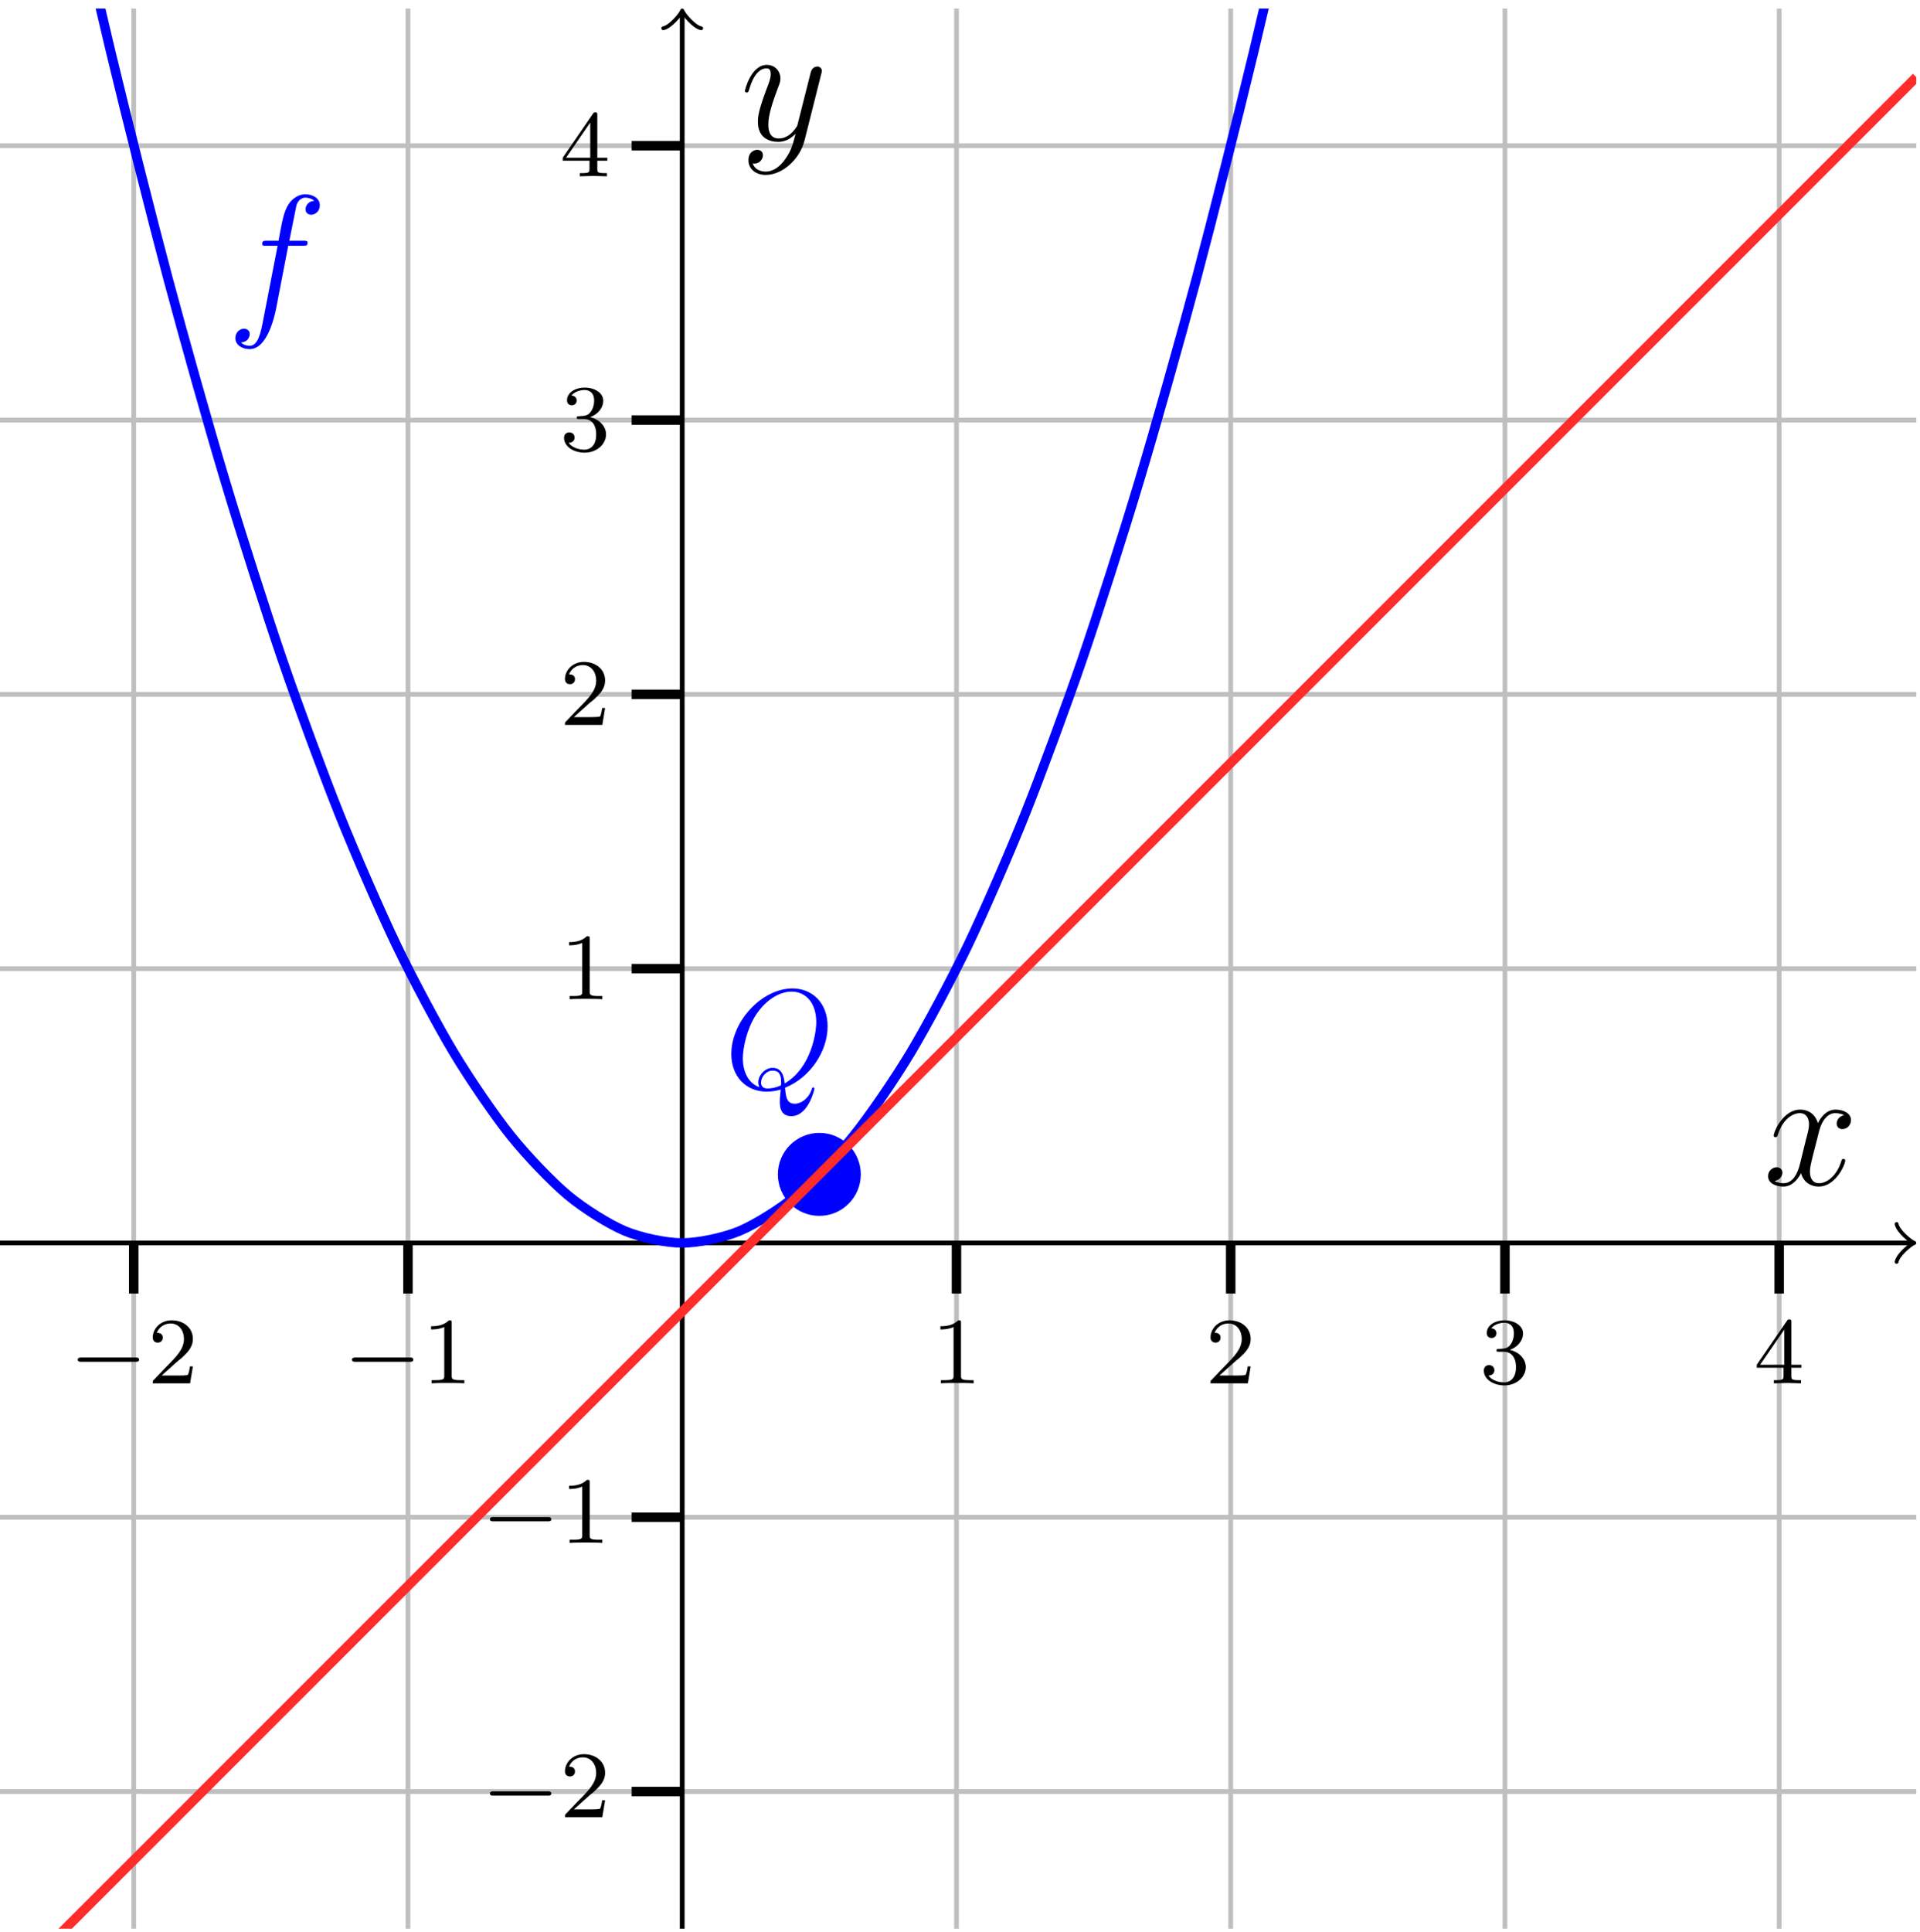 <?xml version="1.0" encoding="UTF-8"?>
<svg xmlns="http://www.w3.org/2000/svg" xmlns:xlink="http://www.w3.org/1999/xlink" width="161.413pt" height="162.406pt" viewBox="0 0 161.413 162.406">
<defs>
<g>
<g id="glyph-0-0">
<path d="M 5.859 -1.984 C 5.859 -2.172 5.688 -2.172 5.578 -2.172 L 1 -2.172 C 0.891 -2.172 0.703 -2.172 0.703 -1.984 C 0.703 -1.812 0.891 -1.812 1 -1.812 L 5.578 -1.812 C 5.688 -1.812 5.859 -1.812 5.859 -1.984 Z M 5.859 -1.984 "/>
</g>
<g id="glyph-1-0">
<path d="M 3.797 -1.422 L 3.547 -1.422 C 3.531 -1.266 3.469 -0.875 3.375 -0.719 C 3.328 -0.656 2.719 -0.656 2.594 -0.656 L 1.172 -0.656 L 2.25 -1.625 C 2.375 -1.75 2.703 -2.016 2.844 -2.125 C 3.328 -2.578 3.797 -3.016 3.797 -3.734 C 3.797 -4.688 3 -5.297 2.016 -5.297 C 1.047 -5.297 0.422 -4.578 0.422 -3.859 C 0.422 -3.469 0.734 -3.422 0.844 -3.422 C 1.016 -3.422 1.266 -3.531 1.266 -3.844 C 1.266 -4.25 0.859 -4.25 0.766 -4.25 C 1 -4.844 1.531 -5.031 1.922 -5.031 C 2.656 -5.031 3.047 -4.406 3.047 -3.734 C 3.047 -2.906 2.469 -2.297 1.516 -1.344 L 0.516 -0.297 C 0.422 -0.219 0.422 -0.203 0.422 0 L 3.562 0 Z M 3.797 -1.422 "/>
</g>
<g id="glyph-1-1">
<path d="M 3.562 0 L 3.562 -0.266 L 3.281 -0.266 C 2.531 -0.266 2.5 -0.359 2.5 -0.656 L 2.5 -5.078 C 2.5 -5.297 2.484 -5.297 2.266 -5.297 C 1.938 -4.984 1.516 -4.797 0.766 -4.797 L 0.766 -4.531 C 0.984 -4.531 1.406 -4.531 1.875 -4.734 L 1.875 -0.656 C 1.875 -0.359 1.844 -0.266 1.094 -0.266 L 0.812 -0.266 L 0.812 0 C 1.141 -0.031 1.828 -0.031 2.188 -0.031 C 2.547 -0.031 3.234 -0.031 3.562 0 Z M 3.562 0 "/>
</g>
<g id="glyph-1-2">
<path d="M 3.875 -1.359 C 3.875 -2.031 3.344 -2.625 2.531 -2.812 C 3.156 -3.031 3.641 -3.562 3.641 -4.203 C 3.641 -4.844 2.922 -5.297 2.094 -5.297 C 1.234 -5.297 0.594 -4.844 0.594 -4.234 C 0.594 -3.938 0.781 -3.812 1 -3.812 C 1.25 -3.812 1.406 -3.984 1.406 -4.219 C 1.406 -4.516 1.141 -4.625 0.969 -4.625 C 1.312 -5.062 1.922 -5.094 2.062 -5.094 C 2.266 -5.094 2.875 -5.031 2.875 -4.203 C 2.875 -3.656 2.641 -3.312 2.531 -3.188 C 2.297 -2.938 2.109 -2.922 1.625 -2.891 C 1.469 -2.891 1.406 -2.875 1.406 -2.766 C 1.406 -2.656 1.484 -2.656 1.625 -2.656 L 2.016 -2.656 C 2.641 -2.656 3.047 -2.203 3.047 -1.359 C 3.047 -0.359 2.484 -0.078 2.062 -0.078 C 1.625 -0.078 1.016 -0.234 0.734 -0.656 C 1.031 -0.656 1.234 -0.844 1.234 -1.094 C 1.234 -1.359 1.047 -1.531 0.781 -1.531 C 0.578 -1.531 0.344 -1.406 0.344 -1.078 C 0.344 -0.328 1.156 0.172 2.078 0.172 C 3.125 0.172 3.875 -0.562 3.875 -1.359 Z M 3.875 -1.359 "/>
</g>
<g id="glyph-1-3">
<path d="M 3.984 -1.312 L 3.984 -1.562 L 3.141 -1.562 L 3.141 -5.156 C 3.141 -5.312 3.141 -5.375 2.969 -5.375 C 2.875 -5.375 2.859 -5.375 2.781 -5.266 L 0.234 -1.562 L 0.234 -1.312 L 2.484 -1.312 L 2.484 -0.641 C 2.484 -0.344 2.469 -0.266 1.844 -0.266 L 1.672 -0.266 L 1.672 0 L 2.812 -0.031 L 3.953 0 L 3.953 -0.266 L 3.781 -0.266 C 3.156 -0.266 3.141 -0.344 3.141 -0.641 L 3.141 -1.312 Z M 2.547 -1.562 L 0.516 -1.562 L 2.547 -4.516 Z M 2.547 -1.562 "/>
</g>
<g id="glyph-2-0">
<path d="M 7.828 -9.172 C 7.828 -9.766 7.234 -10.094 6.594 -10.094 C 5.984 -10.094 5.375 -9.641 5.094 -9.078 C 4.828 -8.578 4.688 -8.062 4.359 -6.188 L 3.406 -6.188 C 3.125 -6.188 2.984 -6.188 2.984 -5.922 C 2.984 -5.766 3.062 -5.766 3.359 -5.766 L 4.281 -5.766 L 3.094 0.344 C 2.859 1.594 2.641 2.641 1.922 2.641 C 1.875 2.641 1.469 2.641 1.203 2.359 C 1.938 2.312 1.938 1.656 1.938 1.656 C 1.938 1.375 1.719 1.203 1.453 1.203 C 1.156 1.203 0.734 1.453 0.734 2 C 0.734 2.609 1.359 2.922 1.922 2.922 C 3.391 2.922 3.984 0.297 4.141 -0.422 L 5.172 -5.766 L 6.391 -5.766 C 6.688 -5.766 6.797 -5.766 6.797 -6.031 C 6.797 -6.188 6.688 -6.188 6.422 -6.188 L 5.266 -6.188 L 5.859 -9.141 C 5.938 -9.484 6.234 -9.812 6.609 -9.812 C 6.906 -9.812 7.219 -9.688 7.359 -9.547 C 6.797 -9.5 6.625 -9.078 6.625 -8.828 C 6.625 -8.547 6.844 -8.375 7.109 -8.375 C 7.406 -8.375 7.828 -8.625 7.828 -9.172 Z M 7.828 -9.172 "/>
</g>
<g id="glyph-2-1">
<path d="M 6.891 -2.047 C 6.891 -2.125 6.828 -2.188 6.734 -2.188 C 6.609 -2.188 6.594 -2.109 6.562 -2 C 6.172 -0.734 5.328 -0.141 4.688 -0.141 C 4.188 -0.141 3.922 -0.516 3.922 -1.109 C 3.922 -1.422 3.969 -1.656 4.203 -2.594 L 4.703 -4.547 C 4.922 -5.406 5.406 -6.031 6.062 -6.031 C 6.062 -6.031 6.5 -6.031 6.797 -5.859 C 6.344 -5.766 6.172 -5.422 6.172 -5.156 C 6.172 -4.812 6.438 -4.688 6.641 -4.688 C 7.078 -4.688 7.375 -5.062 7.375 -5.453 C 7.375 -6.047 6.688 -6.328 6.078 -6.328 C 5.203 -6.328 4.719 -5.469 4.594 -5.188 C 4.266 -6.266 3.375 -6.328 3.109 -6.328 C 1.656 -6.328 0.875 -4.453 0.875 -4.125 C 0.875 -4.078 0.938 -4 1.031 -4 C 1.141 -4 1.172 -4.094 1.203 -4.141 C 1.688 -5.734 2.656 -6.031 3.062 -6.031 C 3.719 -6.031 3.844 -5.438 3.844 -5.094 C 3.844 -4.781 3.766 -4.453 3.578 -3.766 L 3.094 -1.797 C 2.891 -0.938 2.469 -0.141 1.703 -0.141 C 1.641 -0.141 1.281 -0.141 0.969 -0.328 C 1.484 -0.438 1.609 -0.859 1.609 -1.031 C 1.609 -1.312 1.391 -1.484 1.125 -1.484 C 0.781 -1.484 0.406 -1.188 0.406 -0.734 C 0.406 -0.125 1.078 0.141 1.688 0.141 C 2.375 0.141 2.875 -0.406 3.172 -0.984 C 3.406 -0.141 4.109 0.141 4.641 0.141 C 6.109 0.141 6.891 -1.734 6.891 -2.047 Z M 6.891 -2.047 "/>
</g>
<g id="glyph-2-2">
<path d="M 6.812 -5.578 C 6.828 -5.656 6.859 -5.734 6.859 -5.828 C 6.859 -6.031 6.688 -6.188 6.469 -6.188 C 6.344 -6.188 6.031 -6.125 5.922 -5.688 L 4.859 -1.484 C 4.797 -1.219 4.797 -1.188 4.672 -1.031 C 4.391 -0.625 3.922 -0.141 3.234 -0.141 C 2.422 -0.141 2.359 -0.938 2.359 -1.312 C 2.359 -2.141 2.734 -3.234 3.125 -4.281 C 3.281 -4.688 3.375 -4.891 3.375 -5.172 C 3.375 -5.781 2.938 -6.328 2.234 -6.328 C 0.922 -6.328 0.391 -4.25 0.391 -4.125 C 0.391 -4.078 0.438 -4 0.547 -4 C 0.672 -4 0.688 -4.062 0.75 -4.266 C 1.094 -5.469 1.641 -6.031 2.188 -6.031 C 2.328 -6.031 2.562 -6.031 2.562 -5.562 C 2.562 -5.188 2.406 -4.781 2.188 -4.234 C 1.484 -2.359 1.484 -1.875 1.484 -1.531 C 1.484 -0.172 2.469 0.141 3.188 0.141 C 3.594 0.141 4.109 0.016 4.625 -0.516 L 4.641 -0.5 C 4.422 0.344 4.281 0.906 3.766 1.609 C 3.391 2.156 2.828 2.641 2.125 2.641 C 1.953 2.641 1.266 2.609 1.047 1.953 C 1.094 1.969 1.188 1.969 1.188 1.969 C 1.625 1.969 1.906 1.594 1.906 1.266 C 1.906 0.938 1.641 0.812 1.422 0.812 C 1.188 0.812 0.688 0.984 0.688 1.688 C 0.688 2.422 1.312 2.922 2.125 2.922 C 3.562 2.922 5 1.609 5.406 0.016 Z M 6.812 -5.578 "/>
</g>
<g id="glyph-3-0">
<path d="M 7.562 0.016 C 7.562 -0.062 7.516 -0.109 7.453 -0.109 C 7.391 -0.109 7.359 -0.047 7.328 0.078 C 7.062 0.844 6.438 1.266 5.922 1.266 C 5.312 1.266 5.156 0.844 5.094 -0.078 C 7.141 -0.891 8.672 -3.078 8.672 -5.234 C 8.672 -7.203 7.391 -8.422 5.719 -8.422 C 3.156 -8.422 0.578 -5.672 0.578 -2.906 C 0.578 -1.031 1.812 0.25 3.547 0.25 C 3.953 0.25 4.344 0.188 4.734 0.078 C 4.656 0.781 4.656 0.844 4.656 1.078 C 4.656 1.422 4.656 2.312 5.625 2.312 C 7.047 2.312 7.562 0.078 7.562 0.016 Z M 7.719 -5.594 C 7.719 -4.703 7.297 -1.75 5.062 -0.438 C 5 -1.047 4.828 -1.75 4.047 -1.75 C 3.391 -1.75 2.844 -1.109 2.844 -0.531 C 2.844 -0.391 2.891 -0.219 2.938 -0.125 C 2 -0.453 1.547 -1.453 1.547 -2.547 C 1.547 -3.375 1.859 -4.969 2.641 -6.188 C 3.531 -7.547 4.703 -8.156 5.641 -8.156 C 6.891 -8.156 7.719 -7.141 7.719 -5.594 Z M 4.75 -0.281 C 4.328 -0.078 3.953 -0.016 3.625 -0.016 C 3.5 -0.016 3.078 -0.016 3.078 -0.531 C 3.078 -0.969 3.5 -1.516 4.047 -1.516 C 4.641 -1.516 4.766 -1.109 4.766 -0.516 C 4.766 -0.438 4.766 -0.344 4.75 -0.281 Z M 4.75 -0.281 "/>
</g>
</g>
<clipPath id="clip-0">
<path clip-rule="nonzero" d="M 11 0 L 150 0 L 150 162.109 L 11 162.109 Z M 11 0 "/>
</clipPath>
<clipPath id="clip-1">
<path clip-rule="nonzero" d="M 0 12 L 161.121 12 L 161.121 151 L 0 151 Z M 0 12 "/>
</clipPath>
<clipPath id="clip-2">
<path clip-rule="nonzero" d="M 159 102 L 161.121 102 L 161.121 107 L 159 107 Z M 159 102 "/>
</clipPath>
<clipPath id="clip-3">
<path clip-rule="nonzero" d="M 57 0 L 58 0 L 58 162.109 L 57 162.109 Z M 57 0 "/>
</clipPath>
<clipPath id="clip-4">
<path clip-rule="nonzero" d="M 0 0.719 L 127 0.719 L 127 116 L 0 116 Z M 0 0.719 "/>
</clipPath>
<clipPath id="clip-5">
<path clip-rule="nonzero" d="M 0 0.719 L 161.102 0.719 L 161.102 162.105 L 0 162.105 Z M 0 0.719 "/>
</clipPath>
</defs>
<g clip-path="url(#clip-0)">
<path fill="none" stroke-width="0.399" stroke-linecap="butt" stroke-linejoin="miter" stroke="rgb(75%, 75%, 75%)" stroke-opacity="1" stroke-miterlimit="10" d="M 57.638 0.002 L 57.638 161.388 M 80.692 0.002 L 80.692 161.388 M 126.806 0.002 L 126.806 161.388 M 149.86 0.002 L 149.86 161.388 M 172.915 0.002 L 172.915 161.388 M 195.97 0.002 L 195.97 161.388 " transform="matrix(1, 0, 0, -1, -46.395, 162.107)"/>
</g>
<g clip-path="url(#clip-1)">
<path fill="none" stroke-width="0.399" stroke-linecap="butt" stroke-linejoin="miter" stroke="rgb(75%, 75%, 75%)" stroke-opacity="1" stroke-miterlimit="10" d="M 46.11 11.529 L 207.497 11.529 M 46.11 34.584 L 207.497 34.584 M 46.11 80.693 L 207.497 80.693 M 46.11 103.748 L 207.497 103.748 M 46.11 126.802 L 207.497 126.802 M 46.11 149.861 L 207.497 149.861 " transform="matrix(1, 0, 0, -1, -46.395, 162.107)"/>
</g>
<path fill="none" stroke-width="0.797" stroke-linecap="butt" stroke-linejoin="miter" stroke="rgb(0%, 0%, 0%)" stroke-opacity="1" stroke-miterlimit="10" d="M 57.638 53.388 L 57.638 57.638 M 80.692 53.388 L 80.692 57.638 M 126.806 53.388 L 126.806 57.638 M 149.86 53.388 L 149.86 57.638 M 172.915 53.388 L 172.915 57.638 M 195.97 53.388 L 195.97 57.638 " transform="matrix(1, 0, 0, -1, -46.395, 162.107)"/>
<path fill="none" stroke-width="0.797" stroke-linecap="butt" stroke-linejoin="miter" stroke="rgb(0%, 0%, 0%)" stroke-opacity="1" stroke-miterlimit="10" d="M 99.497 11.529 L 103.747 11.529 M 99.497 34.584 L 103.747 34.584 M 99.497 80.693 L 103.747 80.693 M 99.497 103.748 L 103.747 103.748 M 99.497 126.802 L 103.747 126.802 M 99.497 149.861 L 103.747 149.861 " transform="matrix(1, 0, 0, -1, -46.395, 162.107)"/>
<path fill="none" stroke-width="0.399" stroke-linecap="butt" stroke-linejoin="miter" stroke="rgb(0%, 0%, 0%)" stroke-opacity="1" stroke-miterlimit="10" d="M 46.11 57.638 L 207.04 57.638 " transform="matrix(1, 0, 0, -1, -46.395, 162.107)"/>
<g clip-path="url(#clip-2)">
<path fill="none" stroke-width="0.319" stroke-linecap="round" stroke-linejoin="round" stroke="rgb(0%, 0%, 0%)" stroke-opacity="1" stroke-miterlimit="10" d="M -1.195 1.594 C -1.097 0.996 0 0.102 0.297 -0 C 0 -0.098 -1.097 -0.996 -1.195 -1.594 " transform="matrix(1, 0, 0, -1, 160.644, 104.469)"/>
</g>
<g clip-path="url(#clip-3)">
<path fill="none" stroke-width="0.399" stroke-linecap="butt" stroke-linejoin="miter" stroke="rgb(0%, 0%, 0%)" stroke-opacity="1" stroke-miterlimit="10" d="M 103.747 0.002 L 103.747 160.927 " transform="matrix(1, 0, 0, -1, -46.395, 162.107)"/>
</g>
<path fill="none" stroke-width="0.319" stroke-linecap="round" stroke-linejoin="round" stroke="rgb(0%, 0%, 0%)" stroke-opacity="1" stroke-miterlimit="10" d="M -1.197 1.596 C -1.095 0.998 -0.002 0.1 0.299 0.002 C -0.002 -0.1 -1.095 -0.998 -1.197 -1.596 " transform="matrix(0, -1, -1, 0, 57.353, 1.178)"/>
<g fill="rgb(0%, 0%, 0%)" fill-opacity="1">
<use xlink:href="#glyph-0-0" x="5.832" y="116.268"/>
</g>
<g fill="rgb(0%, 0%, 0%)" fill-opacity="1">
<use xlink:href="#glyph-1-0" x="12.418" y="116.268"/>
</g>
<g fill="rgb(0%, 0%, 0%)" fill-opacity="1">
<use xlink:href="#glyph-0-0" x="28.887" y="116.268"/>
</g>
<g fill="rgb(0%, 0%, 0%)" fill-opacity="1">
<use xlink:href="#glyph-1-1" x="35.474" y="116.268"/>
</g>
<g fill="rgb(0%, 0%, 0%)" fill-opacity="1">
<use xlink:href="#glyph-1-1" x="78.29" y="116.268"/>
</g>
<g fill="rgb(0%, 0%, 0%)" fill-opacity="1">
<use xlink:href="#glyph-1-0" x="101.346" y="116.268"/>
</g>
<g fill="rgb(0%, 0%, 0%)" fill-opacity="1">
<use xlink:href="#glyph-1-2" x="124.4" y="116.268"/>
</g>
<g fill="rgb(0%, 0%, 0%)" fill-opacity="1">
<use xlink:href="#glyph-1-3" x="147.456" y="116.268"/>
</g>
<g fill="rgb(0%, 0%, 0%)" fill-opacity="1">
<use xlink:href="#glyph-0-0" x="40.487" y="152.733"/>
</g>
<g fill="rgb(0%, 0%, 0%)" fill-opacity="1">
<use xlink:href="#glyph-1-0" x="47.074" y="152.733"/>
</g>
<g fill="rgb(0%, 0%, 0%)" fill-opacity="1">
<use xlink:href="#glyph-0-0" x="40.487" y="129.678"/>
</g>
<g fill="rgb(0%, 0%, 0%)" fill-opacity="1">
<use xlink:href="#glyph-1-1" x="47.074" y="129.678"/>
</g>
<g fill="rgb(0%, 0%, 0%)" fill-opacity="1">
<use xlink:href="#glyph-1-1" x="47.074" y="83.983"/>
</g>
<g fill="rgb(0%, 0%, 0%)" fill-opacity="1">
<use xlink:href="#glyph-1-0" x="47.074" y="60.928"/>
</g>
<g fill="rgb(0%, 0%, 0%)" fill-opacity="1">
<use xlink:href="#glyph-1-2" x="47.074" y="37.873"/>
</g>
<g fill="rgb(0%, 0%, 0%)" fill-opacity="1">
<use xlink:href="#glyph-1-3" x="47.074" y="14.818"/>
</g>
<g clip-path="url(#clip-4)">
<path fill="none" stroke-width="0.797" stroke-linecap="butt" stroke-linejoin="miter" stroke="rgb(0%, 0%, 100%)" stroke-opacity="1" stroke-miterlimit="10" d="M 46.11 201.736 C 46.11 201.736 49.579 184.83 50.915 178.72 C 52.247 172.611 54.384 163.259 55.716 157.705 C 57.052 152.15 59.188 143.689 60.52 138.693 C 61.853 133.693 63.989 126.123 65.325 121.681 C 66.657 117.24 68.794 110.56 70.126 106.669 C 71.458 102.783 73.599 96.994 74.931 93.662 C 76.263 90.33 78.399 85.431 79.731 82.654 C 81.067 79.877 83.204 75.869 84.536 73.65 C 85.868 71.427 88.005 68.31 89.341 66.646 C 90.673 64.978 92.81 62.752 94.142 61.642 C 95.474 60.529 97.614 59.193 98.946 58.638 C 100.278 58.084 102.415 57.638 103.747 57.638 C 105.083 57.638 107.22 58.084 108.552 58.638 C 109.884 59.193 112.02 60.529 113.356 61.642 C 114.688 62.752 116.825 64.978 118.157 66.646 C 119.493 68.31 121.63 71.427 122.962 73.65 C 124.294 75.869 126.431 79.877 127.767 82.654 C 129.099 85.431 131.235 90.33 132.567 93.662 C 133.899 96.994 136.04 102.783 137.372 106.669 C 138.704 110.556 140.841 117.236 142.173 121.681 C 143.509 126.123 145.645 133.693 146.978 138.693 C 148.31 143.689 150.446 152.15 151.782 157.705 C 153.114 163.259 155.251 172.607 156.583 178.716 C 157.915 184.826 161.388 201.732 161.388 201.732 " transform="matrix(1, 0, 0, -1, -46.395, 162.107)"/>
</g>
<g fill="rgb(0%, 0%, 100%)" fill-opacity="1">
<use xlink:href="#glyph-2-0" x="19.058" y="26.423"/>
</g>
<path fill-rule="nonzero" fill="rgb(0%, 0%, 100%)" fill-opacity="1" stroke-width="0.797" stroke-linecap="butt" stroke-linejoin="miter" stroke="rgb(0%, 0%, 100%)" stroke-opacity="1" stroke-miterlimit="10" d="M 118.364 63.404 C 118.364 65.107 116.981 66.49 115.278 66.49 C 113.571 66.49 112.188 65.107 112.188 63.404 C 112.188 61.697 113.571 60.314 115.278 60.314 C 116.981 60.314 118.364 61.697 118.364 63.404 Z M 118.364 63.404 " transform="matrix(1, 0, 0, -1, -46.395, 162.107)"/>
<g fill="rgb(0%, 0%, 100%)" fill-opacity="1">
<use xlink:href="#glyph-3-0" x="60.904" y="91.5"/>
</g>
<g clip-path="url(#clip-5)">
<path fill="none" stroke-width="0.797" stroke-linecap="butt" stroke-linejoin="miter" stroke="rgb(100%, 17.255%, 17.255%)" stroke-opacity="1" stroke-miterlimit="10" d="M 0.001 -51.873 C 0.001 -51.873 6.247 -45.627 8.646 -43.229 C 11.044 -40.831 14.892 -36.983 17.29 -34.584 C 19.692 -32.182 23.536 -28.338 25.938 -25.936 C 28.337 -23.538 32.185 -19.69 34.583 -17.291 C 36.981 -14.893 40.829 -11.045 43.228 -8.647 C 45.626 -6.248 49.474 -2.401 51.876 0.002 C 54.274 2.4 58.122 6.248 60.52 8.646 C 62.919 11.044 66.767 14.892 69.165 17.291 C 71.563 19.689 75.411 23.537 77.813 25.939 C 80.212 28.337 84.06 32.185 86.458 34.584 C 88.856 36.982 92.704 40.83 95.103 43.228 C 97.501 45.627 101.349 49.474 103.747 51.873 C 106.149 54.275 109.997 58.123 112.395 60.521 C 114.794 62.919 118.642 66.767 121.04 69.166 C 123.438 71.564 127.286 75.412 129.685 77.81 C 132.087 80.212 135.935 84.06 138.333 86.459 C 140.731 88.857 144.579 92.705 146.978 95.103 C 149.376 97.502 153.224 101.349 155.622 103.748 C 158.024 106.15 161.868 109.994 164.27 112.396 C 166.669 114.794 170.517 118.642 172.915 121.041 C 175.313 123.439 179.161 127.287 181.56 129.685 C 183.958 132.084 187.806 135.931 190.208 138.334 C 192.606 140.732 196.454 144.58 198.853 146.978 C 201.251 149.377 207.497 155.623 207.497 155.623 " transform="matrix(1, 0, 0, -1, -46.395, 162.107)"/>
</g>
<g fill="rgb(0%, 0%, 0%)" fill-opacity="1">
<use xlink:href="#glyph-2-1" x="148.237" y="99.589"/>
</g>
<g fill="rgb(0%, 0%, 0%)" fill-opacity="1">
<use xlink:href="#glyph-2-2" x="62.233" y="11.78"/>
</g>
</svg>
